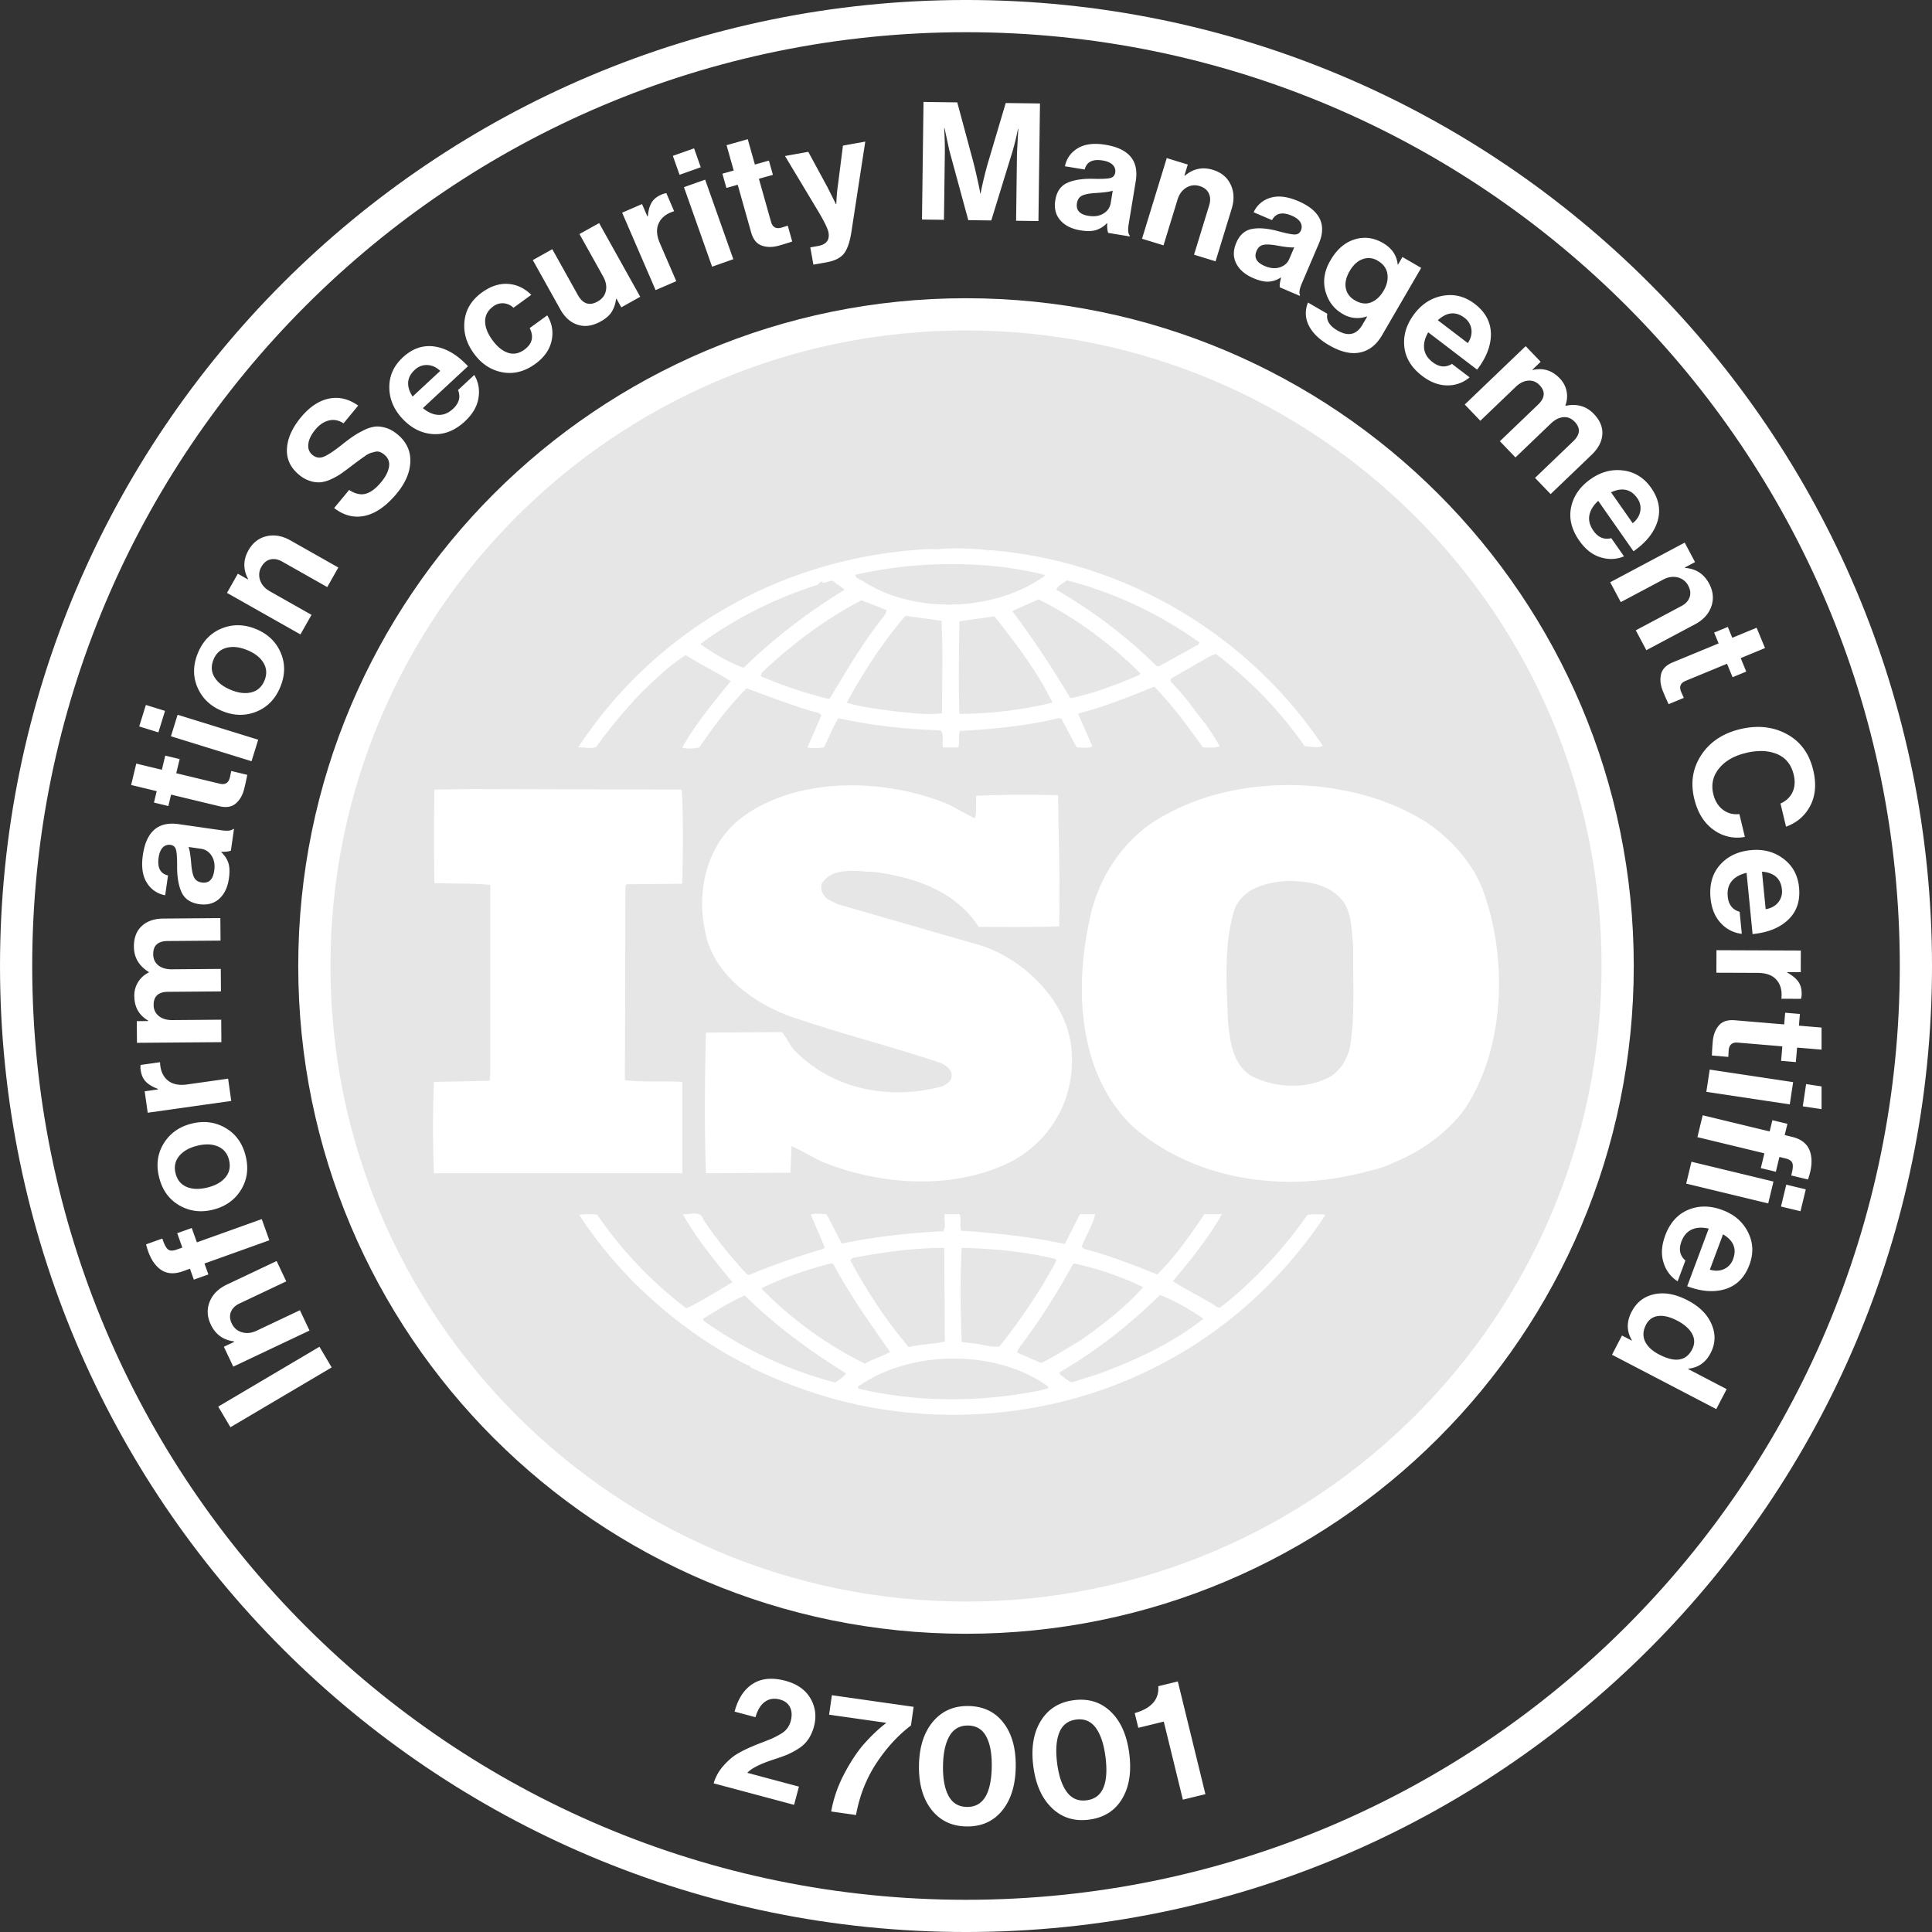<svg xmlns="http://www.w3.org/2000/svg" xmlns:svg="http://www.w3.org/2000/svg" width="125.895" height="125.896" fill="none" id="svg18"><rect width="100%" height="100%" fill="#333333" stroke="none"/><g clip-path="url(#c)" id="g12" transform="translate(-159.923,-1.004)"><g clip-path="url(#d)" id="g11"><path d="m 284.769,63.951 c 0,34.186 -27.713,61.899 -61.898,61.899 -34.185,0 -61.898,-27.713 -61.898,-61.899 0,-34.185 27.713,-61.898 61.898,-61.898 34.185,0 61.898,27.713 61.898,61.898 z" fill="#fff" stroke="#1474AF" stroke-width="2.099" id="path7" style="fill:#ffffff;fill-opacity:0;stroke:#ffffff;stroke-opacity:1"></path><path d="m 222.871,106.416 c 23.452,0 42.464,-19.012 42.464,-42.465 0,-23.452 -19.012,-42.464 -42.464,-42.464 -23.452,0 -42.464,19.012 -42.464,42.464 0,23.453 19.012,42.465 42.464,42.465 z" fill="#e6e6e6" stroke="#1474AF" stroke-width="2.099" id="path8" style="stroke:#ffffff;stroke-opacity:1"></path><g clip-path="url(#e)" id="g9"><path d="m 256.545,58.988 c -0.661,-1.735 -2.019,-3.285 -3.672,-4.402 -4.77,-3.03 -12.041,-3.245 -16.956,-0.507 -2.681,1.367 -4.443,4.072 -4.992,6.857 -0.995,4.577 -0.738,10.022 2.788,13.452 4.111,3.604 10.095,4.4 15.416,2.92 0.252,-0.049 1.054,-0.25 1.606,-0.544 l 0.156,-0.066 c 1.652,-0.687 3.228,-1.805 4.405,-3.32 2.715,-3.97 2.901,-9.919 1.249,-14.39 z m -8.663,10.277 c -0.188,0.868 -0.771,1.767 -1.692,2.093 -1.466,0.645 -3.448,0.466 -4.806,-0.288 -1.139,-0.796 -1.285,-2.13 -1.432,-3.39 -0.111,-2.488 -0.291,-5.12 0.406,-7.394 0.546,-1.408 2.052,-1.77 3.414,-1.877 1.43,0 2.822,0.219 3.706,1.372 0.55,0.828 0.516,1.91 0.625,2.885 -0.039,2.055 0.145,4.505 -0.221,6.599 z m -43.497,2.24 c -1.212,-0.075 -2.57,0.032 -3.743,-0.112 l 0.036,-12.662 0.074,-0.106 3.633,-0.035 c 0.038,-2.055 0.074,-4.26 -0.038,-6.133 l -13.835,-0.038 -2.279,0.039 a 171.94,171.94 0 0 0 0,6.094 c 1.249,0.039 2.422,0 3.634,0.113 v 12.262 l -0.036,0.504 -3.634,0.075 a 77.702,77.702 0 0 0 0,5.95 h 16.187 z m 40.741,8.654 c -1.54,2.203 -3.485,4.33 -5.61,5.985 -0.077,0.113 -0.297,0.07 -0.367,-0.033 -0.92,-0.576 -1.911,-1.047 -2.794,-1.621 1.176,-1.406 2.315,-2.812 3.196,-4.37 h -1.142 c -0.912,1.34 -1.869,2.746 -3.08,3.932 -1.616,-0.648 -3.083,-1.224 -4.735,-1.66 l -0.183,-0.138 c 0.256,-0.729 0.732,-1.413 0.878,-2.135 h -0.99 l -0.991,1.949 c -2.163,-0.469 -4.55,-0.724 -6.753,-0.866 -0.111,-0.324 0.035,-0.793 -0.111,-1.083 h -0.954 c -0.076,0.434 0.11,0.76 -0.11,1.12 -2.276,0.105 -4.478,0.36 -6.605,0.798 l -0.994,-1.918 c -0.364,0 -0.772,-0.07 -1.026,0.039 l 0.916,2.128 -0.11,0.105 a 46.316,46.316 0 0 0 -4.844,1.698 l -0.146,-0.074 c -1.03,-1.118 -2.022,-2.339 -2.83,-3.566 -0.182,-0.617 -0.917,-0.256 -1.321,-0.328 0.878,1.589 2.056,2.993 3.229,4.439 -0.991,0.578 -1.978,1.224 -3.011,1.697 a 26.462,26.462 0 0 1 -5.797,-6.096 c -0.441,-0.07 -0.732,-0.039 -1.176,0 2.643,4.112 6.755,7.718 11.05,9.846 0,0 0,-0.032 0.04,-0.032 0.031,0 0.104,0.067 0.031,0.105 2.901,1.407 5.987,2.416 9.251,2.85 11.269,1.478 22.025,-3.317 28.262,-12.77 -0.39,-0.04 -0.783,-0.04 -1.173,0 z m -15.303,3.246 0.108,-0.072 c 1.583,0.36 3.085,0.866 4.48,1.55 -1.175,1.33 -2.681,2.488 -4.074,3.46 -0.843,0.504 -1.69,1.05 -2.572,1.48 l -1.575,-0.685 0.108,-0.25 a 43.058,43.058 0 0 0 3.525,-5.483 z m -7.233,-1.083 c 2.094,0.04 4.187,0.256 6.129,0.722 l 0.039,0.11 c -1.026,1.946 -2.314,3.825 -3.706,5.59 -0.628,0.073 -1.212,-0.176 -1.835,-0.215 l -0.628,-0.074 c -0.072,-2.129 -0.11,-4.004 0.001,-6.133 z m -7.081,0.65 c 1.908,-0.361 3.889,-0.65 5.944,-0.65 l 0.038,6.102 c -0.773,0.175 -1.617,0.175 -2.351,0.36 -1.505,-1.772 -2.752,-3.684 -3.815,-5.67 l 0.184,-0.143 z m -5.913,1.949 c 1.435,-0.688 2.938,-1.196 4.478,-1.59 l 0.149,0.039 c 1.061,1.984 2.384,3.858 3.705,5.734 -0.51,0.29 -1.137,0.464 -1.649,0.757 a 24.719,24.719 0 0 1 -6.682,-4.835 v -0.105 z m 4.737,6.167 c -3.084,-0.796 -5.949,-2.166 -8.591,-4.039 v -0.112 c 0.881,-0.536 1.765,-1.114 2.716,-1.515 2.094,2.061 4.258,3.613 6.607,5.088 a 2.858,2.858 0 0 1 -0.732,0.578 z m 13.616,0.466 c -3.889,0.835 -8.223,0.867 -12.112,-0.069 -0.074,-0.18 0.184,-0.218 0.293,-0.324 3.414,-2.202 8.734,-2.202 12.078,0.176 0.109,0.217 -0.185,0.148 -0.259,0.217 z m 3.525,-1.006 -1.725,0.54 c -0.294,-0.145 -0.55,-0.361 -0.809,-0.579 l 0.074,-0.11 c 2.35,-1.365 4.478,-3.03 6.497,-5.013 0.992,0.396 1.947,0.94 2.83,1.55 -2.057,1.632 -4.444,2.709 -6.867,3.612 z m -32.705,-40.87 a 33.802,33.802 0 0 1 2.973,-3.57 c 0.951,-0.9 1.835,-1.766 2.864,-2.418 0.955,0.612 2.018,1.123 2.936,1.698 -1.137,1.4 -2.312,2.812 -3.156,4.323 0.255,0.113 0.734,0.078 1.102,0 0.917,-1.332 1.905,-2.666 3.084,-3.857 1.574,0.578 3.118,1.19 4.735,1.624 l 0.142,0.143 -0.913,2.09 c 0.405,0.078 0.662,0.04 1.063,0 0.329,-0.61 0.584,-1.293 0.951,-1.91 2.132,0.472 4.372,0.723 6.648,0.793 0.291,0.256 0.072,0.794 0.182,1.117 h 0.991 c 0.108,-0.354 -0.037,-0.756 0.108,-1.077 2.131,-0.112 4.369,-0.328 6.431,-0.834 l 0.179,0.038 0.991,1.871 c 0.331,0 0.771,0.078 1.028,-0.074 l -0.92,-2.086 0.077,-0.072 c 1.685,-0.434 3.266,-1.082 4.881,-1.73 1.141,1.19 2.202,2.596 3.16,3.962 0.402,0 0.806,0.04 1.1,-0.074 a 14.574,14.574 0 0 0 -1.579,-2.271 15.424,15.424 0 0 0 -1.617,-1.943 v -0.187 l 2.569,-1.476 0.371,-0.144 a 26.818,26.818 0 0 1 5.796,6.02 c 0.44,0 0.808,0.152 1.176,-0.03 -4.923,-7.352 -13.034,-12.082 -21.802,-12.763 l -0.039,0.07 -0.075,-0.07 c -0.989,-0.107 -2.206,-0.148 -3.269,-0.042 -0.402,-0.032 -0.878,0 -1.357,0.042 -8.807,0.68 -16.919,5.192 -21.987,12.872 0.368,-0.035 0.808,0.112 1.176,-0.035 z m 15.235,-3.169 -0.146,0.031 c -1.507,-0.392 -2.977,-0.866 -4.371,-1.477 l 0.07,-0.216 c 2.019,-1.912 4.148,-3.5 6.497,-4.723 0.553,0.216 1.103,0.395 1.653,0.65 l -0.108,0.282 c -1.397,1.736 -2.495,3.608 -3.595,5.453 z m 7.302,0.97 c -1.025,0.145 -1.943,-0.031 -2.975,-0.111 -0.986,-0.145 -2.237,-0.25 -3.227,-0.579 1.064,-1.974 2.314,-3.89 3.818,-5.653 l 2.35,0.32 c 0.108,1.873 0.034,4.039 0.034,6.024 z m 1.137,0.04 c -0.072,-1.918 -0.034,-4.043 0,-6.028 0.737,-0.105 1.541,-0.217 2.277,-0.323 1.431,1.8 2.829,3.647 3.784,5.621 a 26.05,26.05 0 0 1 -6.061,0.73 z m 11.713,-2.53 c -1.434,0.611 -2.904,1.189 -4.48,1.52 -1.137,-1.912 -2.384,-3.823 -3.783,-5.67 0.514,-0.282 1.142,-0.499 1.691,-0.786 2.39,1.189 4.7,2.883 6.643,4.824 l -0.071,0.113 z m -4.701,-6.166 c 3.083,0.795 5.983,2.163 8.626,4.04 l -0.073,0.143 -2.53,1.405 h -0.187 c -1.943,-1.94 -4.218,-3.636 -6.533,-4.974 0.073,-0.253 0.442,-0.435 0.697,-0.614 z m -1.467,-0.363 v 0.077 c -3.195,2.302 -8.37,2.52 -11.745,0.391 -0.189,-0.144 -0.551,-0.214 -0.591,-0.467 3.893,-0.897 8.479,-0.97 12.336,0 z m -22.392,4.475 c 2.315,-1.693 4.883,-2.956 7.6,-3.822 0.111,-0.112 0.182,-0.219 0.327,-0.219 v 0.074 c 0.293,0.071 0.514,-0.256 0.77,-0.042 0.222,0.187 0.481,0.33 0.662,0.51 -2.274,1.403 -4.514,3.066 -6.57,5.081 -0.992,-0.354 -1.905,-0.898 -2.79,-1.51 z m 15.748,28.851 c -3.45,0.94 -7.196,0.223 -9.691,-2.378 -0.292,-0.36 -0.478,-0.79 -0.772,-1.15 l -4.954,0.035 c -0.078,2.921 -0.113,6.276 0,9.163 l 5.504,-0.035 0.073,-1.733 c 0.626,0.288 1.251,0.648 1.874,0.972 3.817,1.589 8.731,1.95 12.513,0 2.755,-1.511 4.224,-4.432 3.819,-7.576 -0.402,-3.062 -3.34,-5.841 -6.311,-6.596 l -8.885,-2.563 -0.657,-0.327 c -0.294,-0.25 -0.478,-0.573 -0.407,-0.973 0.698,-1.187 2.315,-0.827 3.526,-0.794 2.569,0.361 5.211,1.226 6.717,3.572 1.613,0 3.485,0.032 5.245,-0.038 0.075,-2.956 -0.029,-5.552 -0.072,-8.546 -1.652,-0.038 -3.672,-0.038 -5.321,0.037 -0.074,0.43 0.071,1.04 -0.113,1.475 l -1.687,-0.902 c -4.039,-1.695 -9.693,-1.872 -13.362,0.761 -2.387,1.729 -3.119,4.834 -2.495,7.574 0.475,2.593 2.971,4.506 5.358,5.405 3.266,1.153 6.679,1.988 9.988,3.105 0.328,0.146 0.767,0.473 0.696,0.87 0.002,0.32 -0.331,0.505 -0.586,0.642" fill="#1474AF" id="path9" style="fill:#ffffff;fill-opacity:1"></path></g><g clip-path="url(#f)" fill="#1474AF" id="g10" style="fill:#ffffff;fill-opacity:1"><path d="m 181.536,90.109 -6.597,3.898 -0.796,-1.345 6.597,-3.899 z m -7.025,-1.345 0.678,-0.321 -0.014,-0.029 c -0.706,-0.088 -1.211,-0.453 -1.515,-1.096 -0.243,-0.514 -0.268,-1.01 -0.072,-1.492 0.194,-0.482 0.567,-0.852 1.116,-1.113 l 3.245,-1.536 0.627,1.325 -3.052,1.444 c -0.27,0.128 -0.454,0.309 -0.551,0.54 -0.095,0.232 -0.078,0.485 0.051,0.758 0.139,0.292 0.36,0.484 0.664,0.574 0.304,0.09 0.623,0.057 0.959,-0.102 l 2.819,-1.334 0.627,1.325 -4.969,2.352 -0.614,-1.296 z m -1.009,-4.714 -0.948,0.34 -0.254,-0.711 -0.465,0.165 c -0.606,0.217 -1.111,0.161 -1.517,-0.166 -0.406,-0.328 -0.698,-0.858 -0.876,-1.588 l 1.059,-0.379 c 0.111,0.35 0.228,0.581 0.351,0.694 0.123,0.111 0.313,0.122 0.569,0.031 l 0.383,-0.137 -0.334,-0.935 0.948,-0.34 0.334,0.935 4.228,-1.514 0.494,1.38 -4.228,1.514 0.255,0.71 h 0.001 z m 1.115,-9.546 c 0.669,0.389 1.105,0.994 1.311,1.817 0.206,0.824 0.105,1.563 -0.302,2.22 -0.407,0.658 -1.011,1.086 -1.815,1.288 -0.804,0.201 -1.539,0.106 -2.208,-0.282 -0.668,-0.389 -1.104,-0.994 -1.31,-1.817 -0.206,-0.823 -0.106,-1.563 0.3,-2.22 0.407,-0.658 1.012,-1.087 1.816,-1.288 0.804,-0.201 1.54,-0.106 2.208,0.282 z m 0.229,2.087 c -0.105,-0.425 -0.347,-0.718 -0.722,-0.88 -0.375,-0.162 -0.827,-0.178 -1.354,-0.045 -0.527,0.13 -0.92,0.357 -1.178,0.677 -0.259,0.32 -0.335,0.694 -0.229,1.118 0.108,0.433 0.35,0.728 0.724,0.886 0.375,0.158 0.829,0.17 1.362,0.037 0.527,-0.132 0.919,-0.355 1.174,-0.672 0.257,-0.315 0.33,-0.69 0.222,-1.122 z m -5.496,-4.476 0.871,-0.123 -0.005,-0.032 c -0.343,-0.126 -0.605,-0.281 -0.786,-0.466 -0.181,-0.185 -0.294,-0.434 -0.338,-0.747 a 1.047,1.047 0 0 1 -0.005,-0.348 l 1.262,-0.178 0.005,0.032 c 0.019,0.498 0.182,0.878 0.486,1.14 0.304,0.263 0.735,0.354 1.294,0.275 l 2.653,-0.375 0.205,1.452 -5.444,0.768 z m 4.996,-3.201 -5.498,0.043 -0.011,-1.412 0.74,-0.005 -0.001,-0.032 c -0.595,-0.348 -0.897,-0.881 -0.902,-1.6 a 1.657,1.657 0 0 1 0.952,-1.537 l 0.002,-0.022 c -0.648,-0.398 -0.973,-0.948 -0.979,-1.652 -0.005,-0.576 0.165,-1.025 0.509,-1.347 0.344,-0.322 0.819,-0.486 1.427,-0.49 l 3.697,-0.03 0.012,1.467 -3.451,0.027 c -0.628,0.005 -0.941,0.291 -0.936,0.86 0.003,0.308 0.114,0.55 0.334,0.725 0.219,0.174 0.511,0.26 0.875,0.257 l 3.194,-0.025 0.011,1.466 -3.45,0.027 c -0.629,0.005 -0.941,0.292 -0.936,0.86 a 0.893,0.893 0 0 0 0.333,0.714 c 0.219,0.18 0.511,0.27 0.876,0.268 l 3.194,-0.025 0.011,1.466 z m 0.624,-12.486 c -0.103,0.058 -0.312,0.086 -0.629,0.084 l -0.001,0.022 c 0.208,0.19 0.361,0.415 0.453,0.674 0.093,0.26 0.108,0.608 0.046,1.042 -0.083,0.576 -0.293,1.018 -0.634,1.325 -0.339,0.306 -0.775,0.422 -1.306,0.346 -0.551,-0.08 -0.928,-0.33 -1.132,-0.75 -0.202,-0.421 -0.304,-0.988 -0.303,-1.7 0.003,-0.521 -0.019,-0.88 -0.068,-1.076 -0.047,-0.196 -0.167,-0.308 -0.358,-0.334 a 0.567,0.567 0 0 0 -0.506,0.166 c -0.139,0.14 -0.23,0.359 -0.272,0.658 -0.095,0.661 0.109,1.05 0.612,1.165 l -0.185,1.292 a 1.738,1.738 0 0 1 -1.194,-0.814 c -0.282,-0.447 -0.37,-1.047 -0.261,-1.802 0.221,-1.537 0.999,-2.21 2.336,-2.018 l 2.769,0.397 c 0.41,0.059 0.67,0.03 0.78,-0.085 l 0.053,0.008 -0.2,1.398 z m -1.089,1.325 c 0.057,-0.398 0,-0.727 -0.172,-0.989 -0.172,-0.26 -0.4,-0.41 -0.683,-0.45 l -0.818,-0.118 c 0.07,0.17 0.128,0.523 0.173,1.06 0.033,0.425 0.095,0.732 0.188,0.92 0.092,0.187 0.259,0.298 0.499,0.333 0.459,0.066 0.73,-0.185 0.812,-0.755 z m -2.988,-4.225 -0.938,-0.226 0.179,-0.744 -1.666,-0.402 0.335,-1.394 1.667,0.402 0.222,-0.922 0.938,0.226 -0.223,0.922 2.834,0.682 c 0.355,0.085 0.575,-0.05 0.661,-0.407 l 0.09,-0.421 1.042,0.25 c -0.038,0.22 -0.102,0.519 -0.194,0.896 -0.099,0.412 -0.281,0.735 -0.547,0.966 -0.265,0.232 -0.626,0.293 -1.085,0.182 l -3.136,-0.754 z m -0.649,-4.8 -1.25,-0.386 0.434,-1.401 1.249,0.386 z m 6.07,1.88 -5.252,-1.626 0.434,-1.401 5.252,1.625 -0.434,1.401 z m 1.897,-7.08 c 0.307,0.71 0.3,1.456 -0.022,2.24 -0.322,0.785 -0.842,1.321 -1.559,1.61 -0.716,0.288 -1.459,0.275 -2.225,-0.04 -0.767,-0.315 -1.303,-0.826 -1.611,-1.535 -0.307,-0.71 -0.3,-1.456 0.022,-2.24 0.323,-0.786 0.843,-1.321 1.559,-1.61 0.716,-0.288 1.459,-0.274 2.226,0.04 0.767,0.315 1.304,0.826 1.61,1.535 z m -1.053,1.817 c 0.166,-0.405 0.146,-0.785 -0.059,-1.137 -0.207,-0.353 -0.561,-0.633 -1.063,-0.84 -0.502,-0.206 -0.953,-0.257 -1.351,-0.151 -0.399,0.104 -0.681,0.359 -0.847,0.764 -0.169,0.413 -0.151,0.794 0.057,1.142 0.209,0.35 0.567,0.63 1.076,0.838 0.502,0.206 0.95,0.258 1.343,0.155 0.394,-0.101 0.675,-0.36 0.844,-0.772 z m -1.737,-6.955 0.653,0.37 0.016,-0.027 c -0.334,-0.627 -0.326,-1.25 0.023,-1.87 0.279,-0.493 0.672,-0.8 1.179,-0.918 0.507,-0.117 1.023,-0.027 1.552,0.271 l 3.125,1.768 -0.722,1.276 -2.939,-1.663 c -0.261,-0.149 -0.514,-0.194 -0.759,-0.14 -0.245,0.056 -0.442,0.215 -0.59,0.478 a 1.03,1.03 0 0 0 -0.088,0.873 c 0.101,0.3 0.313,0.542 0.636,0.725 l 2.715,1.537 -0.722,1.275 -4.786,-2.707 0.706,-1.248 z m 10.356,-5.23 c -0.664,0.803 -1.348,1.286 -2.053,1.45 -0.705,0.163 -1.381,-0.003 -2.027,-0.5 l 0.975,-1.18 c 0.384,0.253 0.743,0.336 1.073,0.25 0.33,-0.087 0.672,-0.343 1.024,-0.77 0.279,-0.338 0.446,-0.665 0.501,-0.984 0.054,-0.319 -0.048,-0.585 -0.307,-0.798 a 1.049,1.049 0 0 0 -0.283,-0.17 0.534,0.534 0 0 0 -0.325,-0.01 6.3,6.3 0 0 0 -0.306,0.082 1.636,1.636 0 0 0 -0.369,0.212 19.647,19.647 0 0 0 -0.833,0.612 c -0.27,0.205 -0.496,0.371 -0.675,0.498 a 4.08,4.08 0 0 1 -0.653,0.37 2.206,2.206 0 0 1 -0.694,0.209 1.766,1.766 0 0 1 -0.683,-0.082 2.092,2.092 0 0 1 -0.729,-0.405 c -0.568,-0.468 -0.831,-1.038 -0.791,-1.709 0.039,-0.671 0.341,-1.347 0.904,-2.029 0.559,-0.676 1.164,-1.085 1.818,-1.225 0.653,-0.14 1.294,0.01 1.92,0.452 l -0.954,1.156 c -0.314,-0.203 -0.634,-0.265 -0.96,-0.185 -0.326,0.08 -0.619,0.28 -0.88,0.595 -0.269,0.326 -0.421,0.639 -0.455,0.938 -0.034,0.3 0.055,0.534 0.264,0.708 0.226,0.186 0.47,0.227 0.733,0.122 0.263,-0.105 0.645,-0.355 1.148,-0.75 0.299,-0.239 0.55,-0.428 0.753,-0.567 0.203,-0.14 0.441,-0.276 0.714,-0.41 a 2.26,2.26 0 0 1 0.73,-0.236 c 0.214,-0.023 0.449,0.003 0.705,0.079 0.257,0.076 0.509,0.217 0.757,0.422 0.584,0.482 0.865,1.073 0.843,1.773 -0.021,0.7 -0.315,1.393 -0.883,2.08 l -0.002,10e-4 z m 4.443,-4.7 c -0.654,0.606 -1.353,0.882 -2.099,0.83 -0.745,-0.054 -1.407,-0.392 -1.986,-1.016 -0.558,-0.602 -0.84,-1.28 -0.843,-2.033 -0.003,-0.753 0.289,-1.4 0.874,-1.943 0.636,-0.592 1.334,-0.829 2.089,-0.712 0.757,0.116 1.477,0.544 2.162,1.282 l -2.939,2.73 c 0.338,0.28 0.677,0.427 1.013,0.44 0.337,0.015 0.655,-0.117 0.955,-0.396 0.394,-0.366 0.502,-0.773 0.323,-1.22 l 1.058,-0.983 c 0.272,0.45 0.363,0.95 0.274,1.5 -0.087,0.55 -0.382,1.057 -0.883,1.521 z m -3.274,-3.352 c -0.521,0.484 -0.567,1.063 -0.138,1.737 l 1.802,-1.672 c -0.254,-0.242 -0.534,-0.37 -0.841,-0.382 a 1.105,1.105 0 0 0 -0.823,0.318 z m 7.855,-0.39 c -0.693,0.502 -1.41,0.683 -2.151,0.543 -0.742,-0.14 -1.359,-0.55 -1.85,-1.225 -0.491,-0.676 -0.694,-1.385 -0.607,-2.129 0.086,-0.743 0.464,-1.358 1.133,-1.844 0.564,-0.409 1.13,-0.596 1.699,-0.559 0.569,0.037 1.074,0.275 1.518,0.712 l -1.16,0.843 a 1.06,1.06 0 0 0 -0.638,-0.291 0.98,0.98 0 0 0 -0.679,0.202 c -0.349,0.253 -0.526,0.572 -0.531,0.956 -0.005,0.384 0.152,0.795 0.47,1.234 0.316,0.434 0.654,0.71 1.018,0.831 0.363,0.121 0.718,0.055 1.067,-0.2 0.517,-0.376 0.633,-0.845 0.349,-1.407 l 1.143,-0.83 c 0.316,0.52 0.411,1.074 0.284,1.656 -0.128,0.583 -0.482,1.086 -1.063,1.508 z m 6.84,-4.374 -1.233,0.688 -0.313,-0.562 -0.028,0.015 a 2.05,2.05 0 0 1 -0.287,0.847 c -0.148,0.23 -0.384,0.435 -0.711,0.617 -0.528,0.295 -1.025,0.368 -1.494,0.22 -0.469,-0.146 -0.851,-0.486 -1.147,-1.016 l -1.786,-3.2 1.27,-0.71 1.666,2.985 c 0.324,0.581 0.752,0.722 1.286,0.424 0.295,-0.164 0.474,-0.395 0.538,-0.693 0.065,-0.297 0.006,-0.608 -0.174,-0.933 l -1.545,-2.77 1.28,-0.714 2.679,4.8 z m 0.118,-6.044 0.349,0.807 0.03,-0.013 c 0.03,-0.364 0.111,-0.657 0.241,-0.88 0.131,-0.224 0.341,-0.398 0.632,-0.524 0.138,-0.06 0.25,-0.092 0.333,-0.097 l 0.506,1.171 -0.03,0.013 c -0.475,0.151 -0.798,0.408 -0.97,0.77 -0.172,0.363 -0.147,0.803 0.078,1.32 l 1.063,2.46 -1.347,0.582 -2.18,-5.047 1.296,-0.56 z m 2.445,-1.907 -0.436,-1.233 1.382,-0.489 0.436,1.233 z m 2.122,5.99 -1.835,-5.183 1.382,-0.489 1.835,5.183 z m 0.932,-5.132 -0.262,-0.928 0.737,-0.208 -0.465,-1.65 1.381,-0.39 0.464,1.651 0.914,-0.258 0.261,0.929 -0.913,0.257 0.791,2.806 c 0.098,0.35 0.325,0.476 0.678,0.377 l 0.412,-0.128 0.29,1.032 c -0.211,0.074 -0.502,0.164 -0.876,0.27 -0.409,0.115 -0.779,0.113 -1.11,-0.005 -0.332,-0.118 -0.563,-0.405 -0.69,-0.858 l -0.876,-3.105 z m 5.669,5.001 -0.202,-1.128 0.51,-0.092 c 0.537,-0.097 0.762,-0.391 0.674,-0.884 -0.044,-0.239 -0.269,-0.703 -0.678,-1.391 l -2.155,-3.588 1.517,-0.271 1.244,2.292 0.561,1.118 0.021,-0.004 c 0.017,-0.475 0.053,-0.887 0.106,-1.239 l 0.327,-2.573 1.454,-0.262 -0.904,5.89 c -0.102,0.657 -0.264,1.126 -0.487,1.41 -0.223,0.283 -0.604,0.472 -1.141,0.569 l -0.849,0.151 z m 7.075,-2.943 0.1,-7.662 2.199,0.028 1.039,3.861 c 0.075,0.287 0.152,0.604 0.229,0.952 0.078,0.348 0.138,0.622 0.179,0.822 l 0.05,0.3 0.022,0.002 a 23.84,23.84 0 0 1 0.501,-2.063 l 1.138,-3.832 2.232,0.029 -0.1,7.662 -1.456,-0.019 0.057,-4.393 0.085,-1.585 h -0.022 a 16.65,16.65 0 0 1 -0.352,1.453 l -1.385,4.505 -1.499,-0.02 -1.234,-4.54 -0.315,-1.46 -0.022,-0.002 c 0.034,0.644 0.049,1.174 0.044,1.588 L 221.434,15.328 220,15.31 Z m 12.14,0.874 c -0.056,-0.104 -0.08,-0.314 -0.071,-0.63 l -0.022,-0.005 a 1.629,1.629 0 0 1 -0.685,0.441 c -0.261,0.087 -0.608,0.096 -1.042,0.024 -0.575,-0.095 -1.012,-0.315 -1.311,-0.662 -0.3,-0.346 -0.406,-0.784 -0.319,-1.313 0.091,-0.55 0.349,-0.922 0.774,-1.116 0.425,-0.194 0.993,-0.283 1.705,-0.267 0.523,0.014 0.881,0 1.078,-0.044 0.197,-0.044 0.31,-0.161 0.342,-0.352 a 0.563,0.563 0 0 0 -0.157,-0.51 c -0.137,-0.14 -0.354,-0.237 -0.651,-0.286 -0.659,-0.11 -1.053,0.087 -1.179,0.587 l -1.287,-0.211 c 0.106,-0.51 0.386,-0.903 0.839,-1.177 0.453,-0.272 1.055,-0.347 1.807,-0.224 1.531,0.253 2.187,1.046 1.968,2.378 l -0.455,2.759 c -0.067,0.41 -0.045,0.67 0.068,0.783 l -0.009,0.053 -1.393,-0.23 z m -1.302,-1.117 c 0.397,0.066 0.728,0.015 0.992,-0.151 a 0.96,0.96 0 0 0 0.467,-0.673 l 0.133,-0.814 c -0.171,0.066 -0.526,0.116 -1.062,0.15 -0.427,0.024 -0.735,0.08 -0.924,0.168 -0.189,0.088 -0.304,0.253 -0.344,0.492 -0.075,0.458 0.171,0.735 0.738,0.828 z m 6.482,-3.338 -0.22,0.717 0.031,0.009 c 0.54,-0.462 1.15,-0.59 1.83,-0.381 0.542,0.166 0.927,0.484 1.151,0.952 0.224,0.468 0.248,0.993 0.071,1.574 l -1.053,3.432 -1.402,-0.43 0.99,-3.227 c 0.088,-0.288 0.079,-0.545 -0.029,-0.771 -0.107,-0.227 -0.305,-0.384 -0.593,-0.474 -0.309,-0.095 -0.6,-0.06 -0.872,0.103 -0.272,0.164 -0.463,0.424 -0.571,0.778 l -0.914,2.981 -1.401,-0.43 1.611,-5.256 1.37,0.42 z m 6.001,7.999 c -0.03,-0.114 -0.003,-0.324 0.081,-0.63 l -0.02,-0.008 a 1.645,1.645 0 0 1 -0.77,0.266 c -0.276,0.022 -0.614,-0.053 -1.018,-0.225 -0.535,-0.229 -0.907,-0.548 -1.116,-0.955 -0.209,-0.408 -0.208,-0.858 0.002,-1.35 0.219,-0.513 0.558,-0.813 1.018,-0.901 0.459,-0.088 1.032,-0.04 1.72,0.146 0.503,0.137 0.856,0.209 1.057,0.213 0.201,0.004 0.34,-0.082 0.416,-0.259 a 0.563,0.563 0 0 0 -0.031,-0.532 c -0.099,-0.17 -0.287,-0.314 -0.565,-0.434 -0.614,-0.262 -1.043,-0.165 -1.285,0.29 l -1.2,-0.512 a 1.728,1.728 0 0 1 1.094,-0.943 c 0.504,-0.157 1.107,-0.086 1.808,0.213 1.428,0.61 1.876,1.536 1.346,2.778 l -1.099,2.572 c -0.163,0.382 -0.204,0.64 -0.121,0.776 l -0.021,0.05 -1.299,-0.555 z m -1,-1.394 c 0.371,0.158 0.703,0.188 1,0.09 0.297,-0.099 0.501,-0.28 0.613,-0.544 l 0.324,-0.759 c -0.182,0.024 -0.538,-0.012 -1.068,-0.107 -0.419,-0.078 -0.732,-0.097 -0.937,-0.056 -0.205,0.04 -0.355,0.172 -0.45,0.396 -0.182,0.427 -0.009,0.753 0.52,0.979 h -0.002 z m 4.21,5.169 c -0.646,-0.375 -1.089,-0.806 -1.326,-1.291 a 1.758,1.758 0 0 1 -0.05,-1.492 l 1.258,0.73 c -0.081,0.425 0.138,0.787 0.653,1.087 0.708,0.411 1.254,0.287 1.638,-0.374 l 0.302,-0.519 -0.028,-0.016 a 1.852,1.852 0 0 1 -1.572,-0.17 c -0.566,-0.33 -0.937,-0.821 -1.116,-1.48 -0.179,-0.657 -0.069,-1.33 0.33,-2.014 0.409,-0.704 0.929,-1.156 1.56,-1.355 0.632,-0.199 1.252,-0.121 1.861,0.232 0.578,0.336 0.897,0.803 0.958,1.4 l 0.019,0.011 0.29,-0.5 1.222,0.71 -2.553,4.391 c -0.359,0.618 -0.828,0.99 -1.409,1.115 -0.593,0.134 -1.272,-0.02 -2.036,-0.466 z m 1.678,-2.928 c 0.379,0.22 0.731,0.263 1.058,0.132 0.327,-0.133 0.6,-0.388 0.818,-0.764 0.215,-0.371 0.296,-0.735 0.242,-1.093 -0.055,-0.357 -0.264,-0.643 -0.632,-0.857 a 1.116,1.116 0 0 0 -0.983,-0.1 c -0.332,0.121 -0.613,0.379 -0.842,0.774 -0.234,0.402 -0.318,0.772 -0.253,1.112 0.065,0.34 0.261,0.605 0.591,0.795 h 0.001 z m 4.393,4.932 c -0.709,-0.54 -1.1,-1.183 -1.173,-1.928 -0.073,-0.744 0.148,-1.453 0.663,-2.13 0.5,-0.652 1.119,-1.044 1.861,-1.174 0.741,-0.13 1.429,0.046 2.063,0.53 0.692,0.528 1.043,1.176 1.057,1.94 0.012,0.765 -0.287,1.548 -0.898,2.348 l -3.187,-2.434 c -0.219,0.381 -0.308,0.74 -0.264,1.073 0.043,0.334 0.227,0.626 0.553,0.873 0.428,0.328 0.848,0.365 1.258,0.111 l 1.149,0.877 a 2.157,2.157 0 0 1 -1.432,0.524 c -0.557,0.006 -1.107,-0.197 -1.649,-0.611 h -10e-4 z m 2.749,-3.794 c -0.566,-0.432 -1.144,-0.38 -1.736,0.159 l 1.954,1.491 c 0.195,-0.291 0.273,-0.589 0.234,-0.893 a 1.108,1.108 0 0 0 -0.453,-0.757 z m 0.018,5.652 3.97,-3.804 0.977,1.02 -0.534,0.51 0.023,0.024 c 0.671,-0.156 1.256,0.025 1.753,0.544 a 1.661,1.661 0 0 1 0.364,1.773 l 0.015,0.016 c 0.742,-0.154 1.358,0.023 1.845,0.531 0.398,0.415 0.582,0.859 0.553,1.33 -0.03,0.47 -0.262,0.915 -0.701,1.336 l -2.67,2.558 -1.015,-1.058 2.492,-2.388 c 0.453,-0.435 0.484,-0.857 0.092,-1.267 -0.214,-0.223 -0.46,-0.323 -0.74,-0.3 -0.28,0.024 -0.551,0.162 -0.814,0.415 l -2.306,2.209 -1.014,-1.058 2.491,-2.388 c 0.454,-0.435 0.485,-0.858 0.092,-1.267 a 0.89,0.89 0 0 0 -0.732,-0.292 c -0.284,0.018 -0.557,0.154 -0.82,0.405 l -2.306,2.21 z m 7.467,8.878 c -0.511,-0.73 -0.689,-1.461 -0.535,-2.193 0.155,-0.732 0.581,-1.34 1.277,-1.83 0.673,-0.47 1.383,-0.657 2.13,-0.556 0.746,0.1 1.348,0.478 1.806,1.131 0.498,0.713 0.639,1.434 0.419,2.167 -0.22,0.733 -0.742,1.388 -1.567,1.966 l -2.3,-3.285 c -0.324,0.296 -0.516,0.611 -0.577,0.943 -0.06,0.331 0.027,0.665 0.262,1 0.31,0.442 0.698,0.603 1.165,0.487 l 0.829,1.183 c -0.483,0.207 -0.991,0.228 -1.524,0.066 -0.532,-0.162 -0.994,-0.523 -1.385,-1.083 z m 3.768,-2.784 c -0.409,-0.582 -0.975,-0.707 -1.702,-0.374 l 1.41,2.013 c 0.274,-0.218 0.44,-0.479 0.494,-0.78 a 1.102,1.102 0 0 0 -0.202,-0.859 z m 3.772,4.172 -0.661,0.352 0.015,0.029 c 0.709,0.054 1.23,0.396 1.563,1.023 0.267,0.502 0.314,0.998 0.142,1.489 -0.171,0.49 -0.526,0.877 -1.063,1.163 l -3.169,1.687 -0.689,-1.295 2.98,-1.586 c 0.266,-0.14 0.44,-0.329 0.525,-0.565 0.084,-0.236 0.056,-0.488 -0.086,-0.755 a 1.036,1.036 0 0 0 -0.689,-0.543 c -0.308,-0.077 -0.626,-0.028 -0.954,0.147 l -2.754,1.464 -0.689,-1.295 4.854,-2.582 0.673,1.266 h 0.002 z m 1.243,4.594 0.892,-0.367 0.291,0.707 1.586,-0.654 0.547,1.324 -1.585,0.654 0.362,0.878 -0.891,0.367 -0.362,-0.877 -2.695,1.113 c -0.337,0.14 -0.436,0.379 -0.296,0.717 l 0.175,0.394 -0.99,0.41 c -0.099,-0.2 -0.222,-0.48 -0.37,-0.84 -0.162,-0.392 -0.204,-0.76 -0.125,-1.102 0.078,-0.344 0.335,-0.605 0.771,-0.785 l 2.982,-1.232 z m -1.296,10.826 c -0.254,-1.055 -0.098,-2.008 0.465,-2.856 0.565,-0.849 1.406,-1.408 2.525,-1.676 1.125,-0.27 2.135,-0.165 3.029,0.315 0.894,0.48 1.472,1.261 1.732,2.345 0.215,0.894 0.153,1.669 -0.186,2.322 -0.338,0.655 -0.867,1.111 -1.583,1.373 l -0.362,-1.51 c 0.365,-0.161 0.625,-0.406 0.782,-0.736 0.156,-0.33 0.182,-0.711 0.078,-1.145 -0.159,-0.664 -0.525,-1.112 -1.094,-1.345 -0.57,-0.233 -1.245,-0.255 -2.023,-0.068 -0.771,0.185 -1.355,0.523 -1.751,1.013 -0.396,0.491 -0.52,1.047 -0.37,1.669 0.106,0.44 0.314,0.778 0.623,1.015 0.309,0.237 0.67,0.33 1.076,0.285 l 0.358,1.488 a 2.592,2.592 0 0 1 -1.959,-0.405 c -0.664,-0.439 -1.111,-1.133 -1.339,-2.084 z m 1.063,6.49 c -0.087,-0.886 0.116,-1.61 0.611,-2.172 0.494,-0.561 1.165,-0.883 2.011,-0.966 0.817,-0.08 1.527,0.106 2.127,0.56 0.601,0.455 0.941,1.078 1.018,1.872 0.085,0.865 -0.148,1.563 -0.699,2.094 -0.551,0.531 -1.327,0.845 -2.33,0.944 l -0.391,-3.992 c -0.429,0.1 -0.75,0.28 -0.965,0.54 -0.215,0.259 -0.302,0.593 -0.263,1 0.053,0.537 0.312,0.87 0.776,0.997 l 0.142,1.438 a 2.152,2.152 0 0 1 -1.36,-0.69 c -0.384,-0.403 -0.609,-0.944 -0.676,-1.623 z m 4.65,-0.575 c -0.07,-0.709 -0.503,-1.095 -1.299,-1.162 l 0.24,2.446 c 0.347,-0.056 0.617,-0.2 0.813,-0.437 a 1.11,1.11 0 0 0 0.246,-0.847 z m 1.226,5.389 -0.878,-0.004 v 0.033 c 0.321,0.173 0.557,0.365 0.71,0.574 0.153,0.209 0.229,0.471 0.228,0.788 a 1.104,1.104 0 0 1 -0.044,0.345 l -1.275,-0.004 v -0.032 c 0.052,-0.496 -0.054,-0.896 -0.317,-1.198 -0.264,-0.302 -0.677,-0.456 -1.241,-0.457 l -2.679,-0.01 0.006,-1.467 5.497,0.022 -0.006,1.412 z m -1.014,2.642 0.961,0.08 -0.065,0.763 1.709,0.143 -0.12,1.429 -1.709,-0.144 -0.08,0.946 -0.961,-0.08 0.08,-0.946 -2.905,-0.244 c -0.363,-0.03 -0.56,0.137 -0.591,0.501 l -0.025,0.43 -1.068,-0.09 c 0.004,-0.223 0.023,-0.528 0.056,-0.915 0.035,-0.422 0.166,-0.77 0.393,-1.038 0.227,-0.27 0.575,-0.384 1.046,-0.344 l 3.214,0.27 0.065,-0.762 z m -4.918,3.705 5.437,0.818 -0.219,1.45 -5.437,-0.817 0.219,-1.45 z m 6.284,0.945 1.293,0.195 -0.218,1.45 -1.293,-0.195 0.217,-1.45 z m -7.472,5.06 5.344,1.291 -0.343,1.425 -5.344,-1.29 z m 5.273,-2.706 0.979,0.235 -0.177,0.733 0.479,0.116 c 0.625,0.151 1.017,0.475 1.177,0.972 0.159,0.497 0.113,1.1 -0.139,1.807 L 276.643,77.6 c 0.099,-0.353 0.129,-0.61 0.087,-0.772 -0.042,-0.162 -0.195,-0.275 -0.459,-0.338 l -0.396,-0.096 -0.232,0.964 -0.98,-0.236 0.233,-0.964 -4.365,-1.054 0.344,-1.425 4.364,1.053 z m 0.904,4.199 1.272,0.307 -0.344,1.425 -1.271,-0.307 z m -7.893,3.323 c 0.312,-0.836 0.813,-1.395 1.504,-1.683 0.691,-0.287 1.433,-0.282 2.231,0.015 0.77,0.287 1.325,0.767 1.665,1.44 0.34,0.672 0.371,1.38 0.092,2.129 -0.303,0.814 -0.82,1.34 -1.547,1.574 -0.728,0.234 -1.564,0.176 -2.508,-0.176 l 1.403,-3.757 c -0.428,-0.098 -0.797,-0.079 -1.103,0.06 -0.307,0.14 -0.532,0.4 -0.676,0.783 -0.189,0.505 -0.103,0.917 0.259,1.236 l -0.505,1.354 a 2.15,2.15 0 0 1 -0.918,-1.217 c -0.168,-0.53 -0.133,-1.117 0.106,-1.755 z m 4.429,1.526 c 0.249,-0.666 0.031,-1.205 -0.656,-1.613 l -0.86,2.302 c 0.336,0.102 0.644,0.09 0.923,-0.035 a 1.11,1.11 0 0 0 0.593,-0.652 z m -6.608,3.426 c 0.322,-0.619 0.816,-0.997 1.481,-1.137 0.665,-0.14 1.39,-0.004 2.175,0.405 0.761,0.397 1.278,0.915 1.552,1.556 0.274,0.641 0.251,1.268 -0.068,1.88 -0.318,0.612 -0.801,0.948 -1.444,1.01 l -0.016,0.028 2.509,1.309 -0.679,1.3 -6.794,-3.543 0.652,-1.252 0.637,0.332 0.01,-0.019 c -0.353,-0.59 -0.359,-1.213 -0.017,-1.87 z m 0.934,0.852 c -0.199,0.382 -0.222,0.74 -0.067,1.078 0.156,0.336 0.461,0.624 0.917,0.861 1.039,0.543 1.756,0.433 2.151,-0.325 0.182,-0.35 0.183,-0.691 10e-4,-1.021 -0.183,-0.33 -0.505,-0.616 -0.968,-0.858 -0.475,-0.247 -0.891,-0.348 -1.244,-0.302 -0.354,0.045 -0.618,0.235 -0.79,0.567 z m -60.758,29.884 c 0.129,-0.426 0.341,-0.807 0.636,-1.14 0.296,-0.334 0.586,-0.586 0.872,-0.76 a 7.883,7.883 0 0 1 1.021,-0.509 c 0.137,-0.062 0.353,-0.148 0.645,-0.259 0.292,-0.112 0.512,-0.2 0.66,-0.266 0.147,-0.067 0.317,-0.156 0.51,-0.267 0.194,-0.111 0.344,-0.237 0.45,-0.379 0.106,-0.141 0.184,-0.3 0.23,-0.477 0.092,-0.346 0.077,-0.646 -0.046,-0.898 -0.123,-0.252 -0.344,-0.421 -0.664,-0.506 -0.369,-0.099 -0.693,-0.049 -0.97,0.149 -0.278,0.198 -0.483,0.533 -0.616,1.004 l -1.363,-0.364 c 0.226,-0.847 0.621,-1.451 1.186,-1.81 0.564,-0.359 1.273,-0.426 2.125,-0.199 0.767,0.205 1.312,0.59 1.637,1.153 0.325,0.563 0.4,1.174 0.224,1.83 a 2.699,2.699 0 0 1 -0.38,0.846 c -0.166,0.239 -0.382,0.44 -0.646,0.603 a 5.214,5.214 0 0 1 -0.693,0.372 c -0.198,0.083 -0.468,0.182 -0.809,0.294 -0.931,0.296 -1.536,0.595 -1.815,0.899 l 3.366,0.9 -0.317,1.187 -5.24,-1.401 z m 7.661,1.835 c 0.151,-0.85 0.437,-1.674 0.86,-2.474 0.422,-0.8 0.858,-1.454 1.31,-1.961 0.451,-0.508 0.919,-0.949 1.402,-1.322 l 0.003,-0.022 -3.711,-0.528 0.181,-1.27 5.326,0.759 -0.173,1.215 c -0.85,0.648 -1.601,1.466 -2.254,2.458 -0.653,0.992 -1.097,2.118 -1.327,3.376 l -1.616,-0.23 z m 8.813,0.975 c -0.963,-0.015 -1.723,-0.381 -2.282,-1.098 -0.558,-0.718 -0.828,-1.675 -0.811,-2.874 0.019,-1.198 0.32,-2.147 0.904,-2.847 0.584,-0.7 1.358,-1.043 2.32,-1.028 0.97,0.016 1.731,0.379 2.282,1.093 0.551,0.713 0.817,1.673 0.798,2.879 -0.018,1.198 -0.313,2.147 -0.887,2.847 -0.573,0.701 -1.348,1.044 -2.326,1.028 z m 0.031,-1.271 c 1.051,0.016 1.591,-0.859 1.618,-2.627 0.013,-0.833 -0.106,-1.486 -0.356,-1.957 -0.25,-0.472 -0.644,-0.712 -1.18,-0.72 -0.544,-0.008 -0.949,0.219 -1.218,0.682 -0.268,0.464 -0.408,1.112 -0.422,1.945 -0.012,0.833 0.108,1.485 0.362,1.957 0.254,0.471 0.652,0.712 1.196,0.72 z m 7.945,0.83 c -0.955,0.121 -1.76,-0.134 -2.414,-0.767 -0.653,-0.631 -1.056,-1.542 -1.206,-2.73 -0.15,-1.189 0.015,-2.171 0.494,-2.946 0.481,-0.775 1.197,-1.223 2.153,-1.344 0.962,-0.123 1.768,0.132 2.414,0.761 0.647,0.629 1.046,1.541 1.196,2.737 0.15,1.189 -0.008,2.17 -0.478,2.944 -0.469,0.774 -1.188,1.222 -2.157,1.344 z m -0.148,-1.262 c 1.043,-0.132 1.454,-1.075 1.232,-2.83 -0.104,-0.826 -0.314,-1.455 -0.628,-1.887 -0.314,-0.431 -0.737,-0.613 -1.27,-0.546 -0.539,0.069 -0.909,0.351 -1.11,0.847 -0.2,0.497 -0.248,1.158 -0.144,1.985 0.105,0.827 0.315,1.456 0.633,1.887 0.317,0.431 0.746,0.613 1.286,0.544 z m 6.276,-0.04 -1.245,-5.089 -1.659,0.406 -0.235,-0.959 c 1.089,-0.311 1.601,-0.895 1.535,-1.752 l 1.274,-0.312 1.798,7.346 -1.468,0.358 z" id="path10" style="fill:#ffffff;fill-opacity:1"></path></g></g></g><defs id="defs18"><clipPath id="c"><path fill="#ffffff" transform="translate(159.801)" d="M 0,0 H 127 V 127 H 0 Z" id="path12"></path></clipPath><clipPath id="d"><path fill="#ffffff" transform="translate(159.923,0.903)" d="M 0,0 H 125.896 V 126.097 H 0 Z" id="path13"></path></clipPath><clipPath id="e"><path fill="#ffffff" transform="translate(188.14,36.736)" d="M 0,0 H 69.463 V 56.459 H 0 Z" id="path14"></path></clipPath><clipPath id="f"><path fill="#ffffff" transform="translate(167.148,7.347)" d="M 0,0 H 111.473 V 113.714 H 0 Z" id="path15"></path></clipPath></defs></svg>